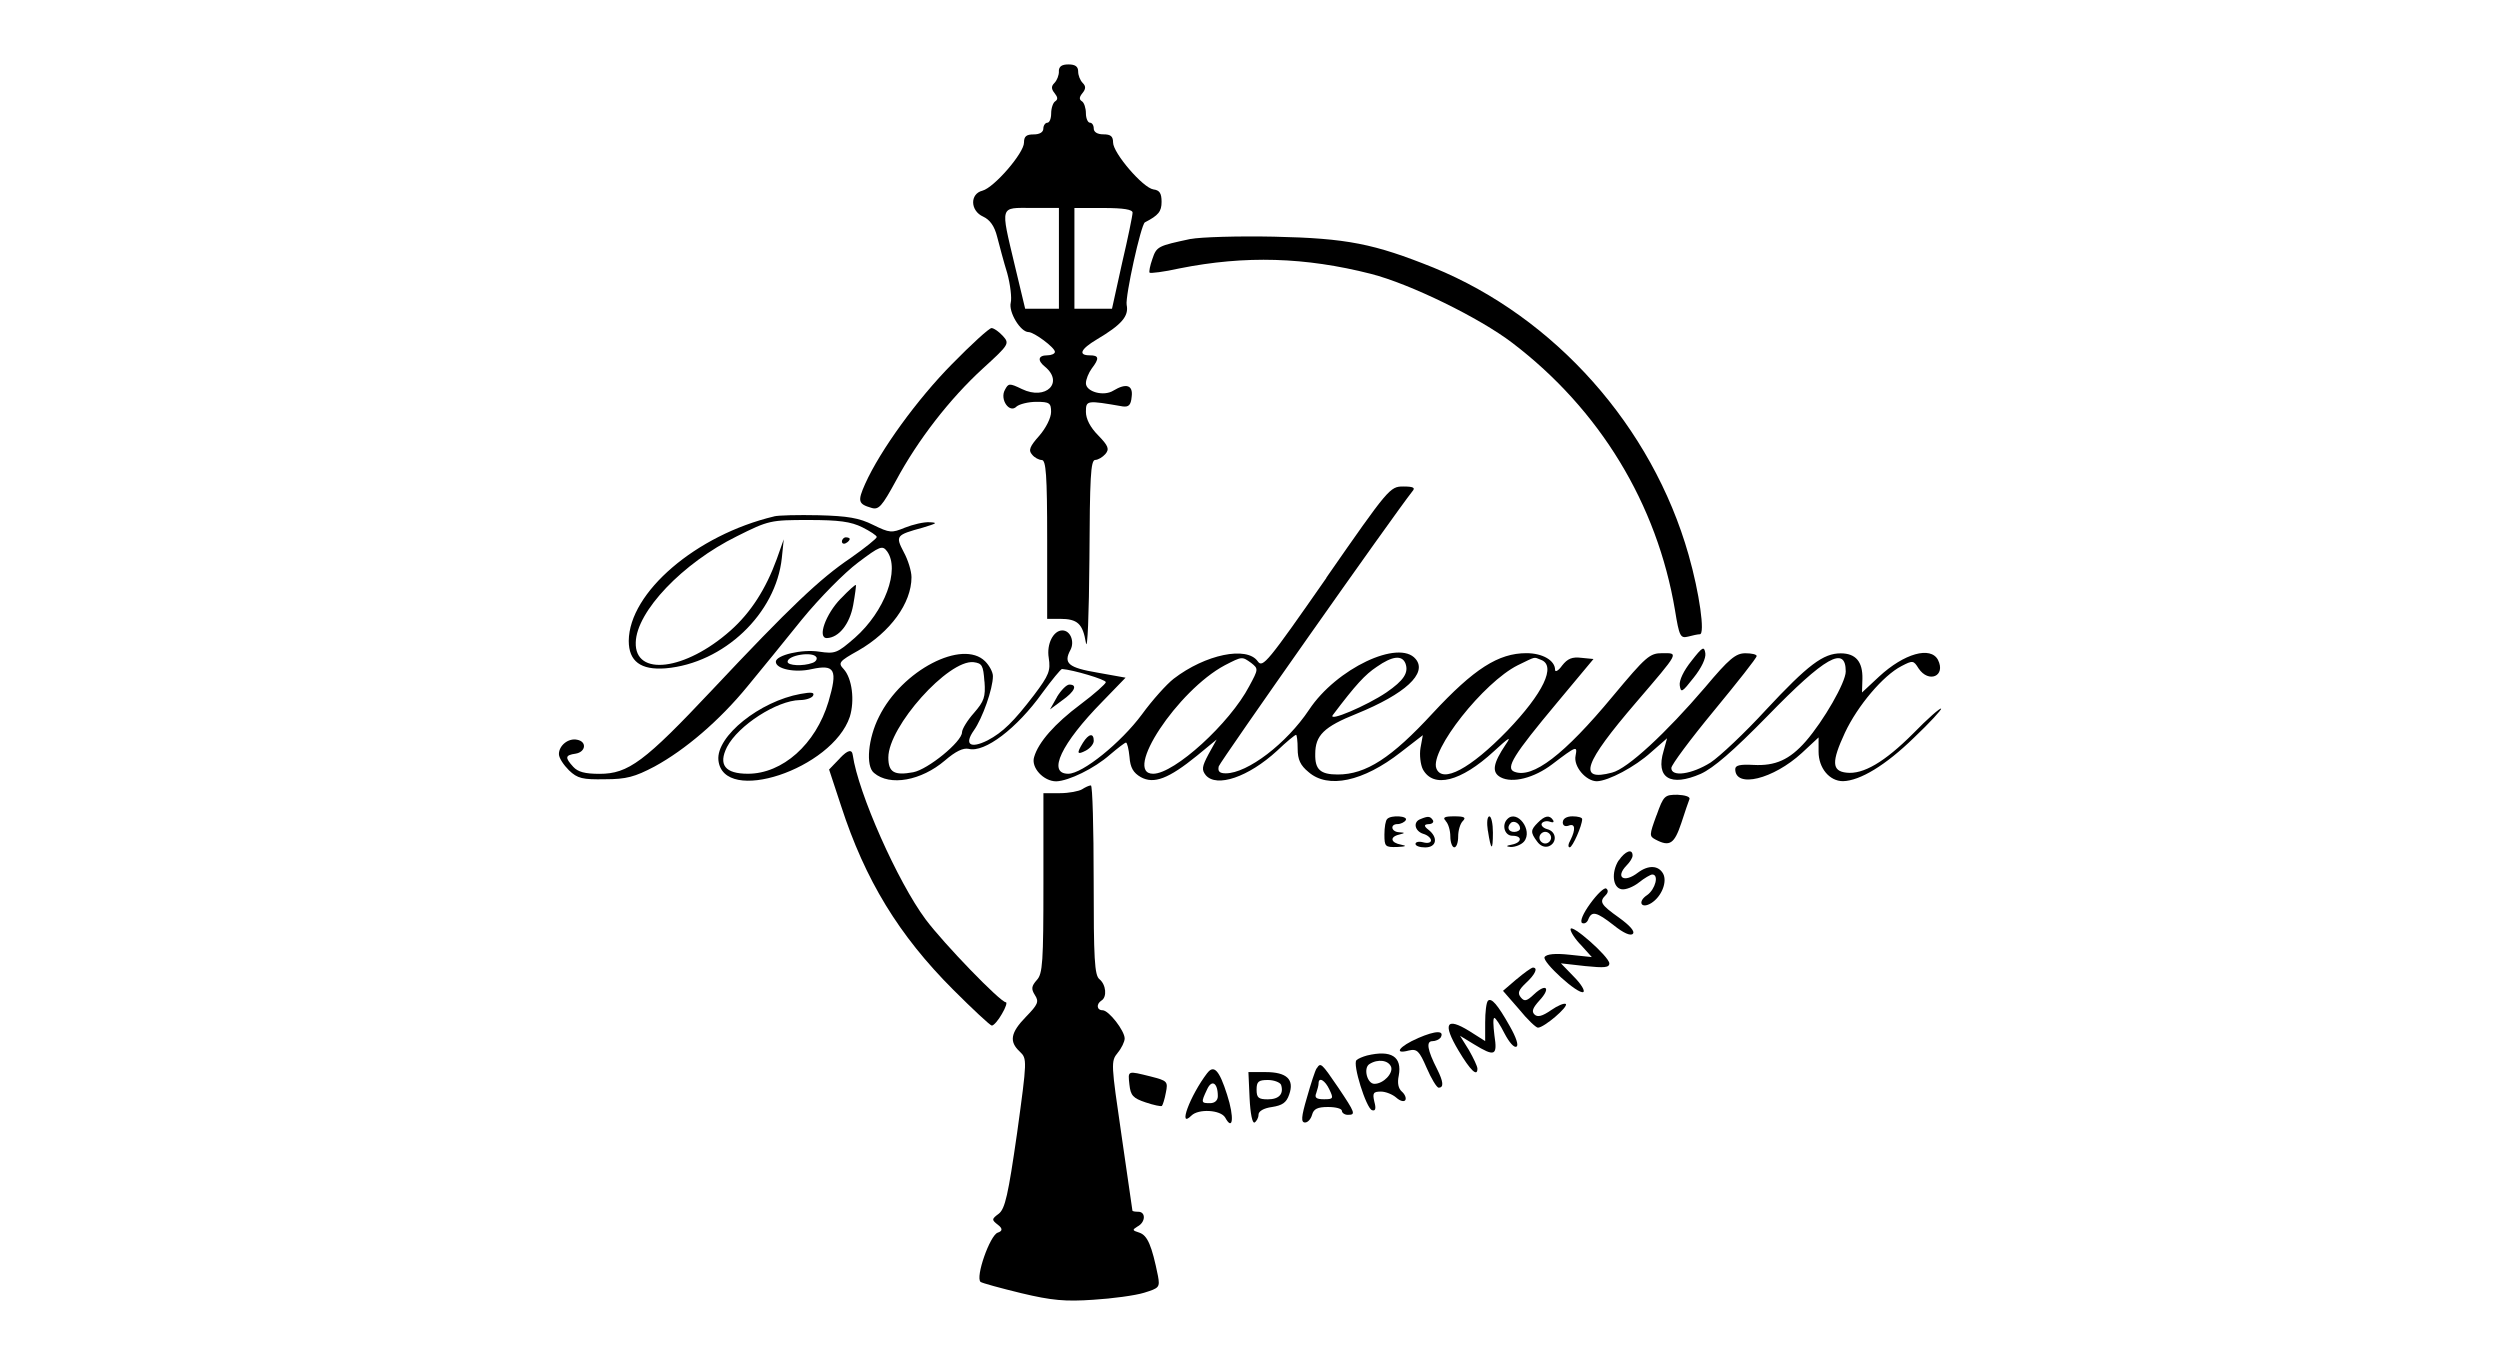 <?xml version="1.0" encoding="UTF-8"?>
<svg id="logos" xmlns="http://www.w3.org/2000/svg" viewBox="0 0 300 163.8">
  <defs>
    <style>
      .cls-1 {
        fill-rule: evenodd;
        stroke-width: 0px;
      }
    </style>
  </defs>
  <path class="cls-1" d="M127.07,8.58c0,.47-.23,1.07-.56,1.4-.37.37-.37.7.05,1.21.37.47.42.74.05.98-.23.14-.47.79-.47,1.44,0,.6-.19,1.12-.47,1.12-.23,0-.47.33-.47.7,0,.42-.42.7-1.16.7-.88,0-1.16.23-1.16.98,0,1.26-3.58,5.39-4.98,5.77-1.53.37-1.49,2.42.09,3.12.79.37,1.35,1.12,1.67,2.42.28,1.07.79,3.02,1.21,4.37.37,1.35.56,2.98.42,3.53-.28,1.12,1.16,3.53,2.14,3.53.65,0,3.16,1.86,3.16,2.37,0,.23-.42.42-.93.42-1.07,0-1.21.6-.28,1.35,2.33,1.91.14,4.09-2.74,2.7-1.53-.74-1.63-.7-2.05.09-.65,1.16.56,2.88,1.4,2,.33-.28,1.4-.56,2.37-.56,1.58,0,1.77.14,1.77,1.21,0,.7-.6,1.91-1.4,2.84-1.16,1.3-1.35,1.77-.88,2.28.28.37.84.65,1.16.65.51,0,.65,1.77.65,9.53v9.53h1.53c2.14,0,2.74.6,3.12,2.88.19,1.07.37-3.39.42-10,.05-9.81.14-11.95.7-11.95.33,0,.88-.33,1.21-.7.51-.6.37-.98-.84-2.23-.98-.98-1.49-2-1.49-2.84,0-1.4.09-1.4,4.42-.65.7.09.98-.14,1.07-1.16.19-1.4-.65-1.67-2.19-.74-1.16.74-3.3.14-3.3-.88,0-.47.33-1.26.7-1.77.93-1.21.88-1.58-.23-1.58-1.44,0-1.12-.74.84-1.91,2.98-1.77,3.86-2.79,3.58-4.14-.19-.98,1.72-9.67,2.19-9.91,1.63-.84,2-1.3,2-2.46,0-1.02-.23-1.4-.98-1.49-1.26-.19-4.84-4.37-4.84-5.63,0-.74-.28-.98-1.16-.98-.74,0-1.16-.28-1.16-.7,0-.37-.19-.7-.47-.7-.23,0-.47-.51-.47-1.12,0-.65-.23-1.3-.47-1.44-.37-.23-.33-.51.05-.98.42-.51.42-.84.05-1.21-.33-.33-.56-.93-.56-1.4,0-.6-.37-.84-1.16-.84s-1.16.23-1.16.84ZM127.07,31v6.05h-4.05l-1.26-5.26c-1.72-7.25-1.81-6.84,2.05-6.84h3.26v6.05ZM135.91,25.51c0,.33-.56,3.07-1.26,6.05l-1.21,5.49h-4.51v-12.09h3.49c2.46,0,3.49.19,3.49.56Z"/>
  <path class="cls-1" d="M142.88,28.67c-3.91.84-4.09.88-4.6,2.42-.28.79-.42,1.53-.33,1.63s1.72-.09,3.58-.51c7.91-1.58,15.11-1.35,22.97.65,4.74,1.21,13.07,5.3,16.97,8.28,10.51,8,17.39,19.35,19.53,32.09.51,3.16.65,3.39,1.58,3.16.51-.14,1.16-.28,1.4-.28.65,0-.05-4.98-1.35-9.53-4.37-15.39-16.04-28.51-30.6-34.46-7.16-2.88-10.37-3.53-19.16-3.72-4.32-.09-8.84.05-10,.28Z"/>
  <path class="cls-1" d="M114.24,43.69c-4.14,4.19-8.6,10.32-10.42,14.37-.93,2.09-.84,2.42.74,2.88.88.28,1.26-.14,2.98-3.3,2.6-4.84,6.42-9.77,10.37-13.39,3.21-2.93,3.26-3.02,2.42-3.95-.47-.51-1.07-.93-1.35-.93s-2.42,1.95-4.74,4.32Z"/>
  <path class="cls-1" d="M159.16,69.36c-7.07,10.14-7.63,10.84-8.23,10-1.3-1.86-6.28-.84-10.09,2.09-.84.65-2.56,2.56-3.81,4.28-2.51,3.39-7.12,7.12-8.84,7.12-2.56,0-.84-3.63,4.09-8.65l2.79-2.88-3.35-.6c-3.53-.6-4.14-1.12-3.26-2.74.51-.98,0-2.33-.98-2.33-1.07,0-1.91,1.63-1.63,3.3.23,1.53.05,2.05-1.77,4.46-2.42,3.16-3.72,4.46-5.58,5.44-2.05,1.02-2.84.51-1.63-1.21,1.02-1.44,2.28-4.98,2.28-6.51,0-.47-.42-1.26-.93-1.77-2.7-2.7-10,1.07-12.74,6.65-1.3,2.56-1.63,5.91-.6,6.74,1.91,1.63,5.67.93,8.51-1.49,1.3-1.12,2.19-1.53,2.84-1.4,1.91.51,5.81-2.46,8.84-6.7,1.16-1.58,2.23-2.88,2.37-2.88,1.3.09,5.26,1.26,5.26,1.58,0,.19-1.35,1.4-3.02,2.65-3.12,2.33-5.07,4.56-5.58,6.32-.42,1.26,1.12,2.93,2.65,2.93,1.49-.05,4.56-1.53,6.46-3.21.93-.79,1.77-1.44,1.91-1.44s.33.79.42,1.72c.09,1.3.47,1.91,1.35,2.42,1.58.88,3.35.19,6.74-2.56l2.37-1.95-.98,1.77c-.79,1.49-.84,1.86-.33,2.51,1.3,1.53,5.12.23,8.56-2.93,1.12-1.07,2.14-1.91,2.28-1.91.09,0,.19.74.19,1.67,0,1.3.33,2,1.3,2.79,2.33,2.05,6.56,1.16,11.07-2.37l2.65-2.05-.28,1.53c-.14.84,0,2,.28,2.56,1.26,2.33,4.56,1.49,8.51-2.14,1.81-1.67,2.19-1.91,1.44-.84-1.53,2.28-1.72,3.35-.6,3.95,1.4.74,4,.09,6.19-1.58,2.93-2.23,3.02-2.23,2.79-1.02-.28,1.3,1.26,3.07,2.56,3.07,1.4-.05,4.56-1.72,6.51-3.49l1.91-1.67-.42,1.53c-.98,3.26.84,4.32,4.46,2.74,1.53-.7,3.86-2.7,8.05-6.98,6.88-7.07,9.35-8.46,9.35-5.3,0,1.3-2.65,5.91-4.79,8.37-1.95,2.23-3.67,2.98-6.28,2.84-1.63-.09-2.19.05-2.19.51,0,2.33,4.56,1.21,8-1.95l2-1.86v1.72c0,1.95,1.3,3.53,2.93,3.53,2.05-.05,5.12-1.91,8.51-5.21,1.91-1.81,3.35-3.39,3.26-3.49-.09-.14-1.63,1.21-3.35,2.98-3.44,3.44-6,4.93-8,4.7-1.77-.19-1.81-1.3-.19-4.79,1.53-3.26,4.6-6.88,6.79-8,1.35-.7,1.44-.7,2.05.28,1.21,1.81,3.3.93,2.33-1.02-.88-1.67-4.05-.79-7.07,2l-2.05,1.91.05-1.63c.05-2.05-.79-3.07-2.6-3.07-2.09,0-3.91,1.35-8.98,6.79-2.51,2.74-5.53,5.58-6.65,6.32-2.23,1.4-4.7,1.77-4.7.65,0-.37,2.28-3.44,5.12-6.88,2.79-3.39,5.12-6.32,5.12-6.56,0-.19-.6-.33-1.35-.33-1.16,0-1.95.65-4.84,4.09-4.65,5.44-9.3,9.77-11.16,10.23-4.19,1.12-3.39-1.12,2.88-8.42,5.26-6.14,5.12-5.91,3.16-5.91-1.53,0-1.95.37-5.95,5.16-5.86,7.07-9.63,9.91-11.81,9.07-1.12-.42-.09-2.05,5.07-8.23l4.42-5.3-1.44-.14c-1.12-.14-1.67.09-2.33.93-.42.6-.84.84-.84.51,0-1.12-1.49-2-3.44-2-3.35,0-6.28,1.86-11.25,7.21-4.93,5.35-8,7.35-11.39,7.35-2.09,0-2.74-.6-2.7-2.46,0-2.23,1.02-3.26,4.98-4.84,5.81-2.37,8.51-4.84,7.07-6.56-2-2.42-9.53,1.16-12.79,6.09-2.7,4.05-7.39,7.63-10,7.63-.74,0-.98-.23-.84-.84.19-.6,20.97-30.14,23.25-33.02.37-.42.09-.56-1.12-.56-1.58,0-1.77.23-9.21,10.93ZM150.14,79.55c.88.7.88.74-.23,2.79-2.33,4.46-8.98,10.51-11.53,10.51-3.67,0,2.93-10,8.6-13.02,2.09-1.07,2.05-1.07,3.16-.28ZM168.65,79.6c.42,1.12-.19,2.05-2.28,3.49-2.33,1.58-7.12,3.63-6.42,2.7,2.74-3.63,3.86-4.84,5.26-5.77,1.86-1.3,3.02-1.44,3.44-.42ZM184.92,79.18c1.86.7.28,4-4.05,8.51-4.42,4.56-7.81,6.37-8.51,4.51-.79-2.14,5.67-10.32,9.77-12.37,2.23-1.07,1.86-1.02,2.79-.65ZM118.14,81.78c.14,1.86-.05,2.37-1.26,3.77-.79.88-1.44,1.95-1.44,2.33,0,1.12-4.09,4.46-5.86,4.79-2.28.42-2.98,0-2.98-1.77,0-3.72,7.21-11.77,10.23-11.44,1.02.14,1.16.37,1.3,2.33Z"/>
  <path class="cls-1" d="M92.89,61.97c-9.35,2.23-17.39,9.12-17.44,14.93,0,2.46,1.44,3.53,4.42,3.3,6.98-.6,13.25-6.56,13.95-13.25l.23-2.23-.84,2.37c-1.3,3.58-3.12,6.42-5.53,8.56-5.44,4.84-11.53,5.58-11.39,1.44.09-3.72,5.63-9.53,12.14-12.74,3.81-1.91,4.05-1.95,8.6-1.95,3.63,0,5.07.19,6.46.88.93.47,1.72.98,1.72,1.16s-1.4,1.3-3.12,2.51c-3.72,2.51-7.25,5.86-16.65,15.86-8.09,8.6-10.05,10.05-13.49,10.05-1.77,0-2.6-.23-3.16-.84-1.02-1.12-.98-1.4.28-1.58,1.21-.19,1.4-1.44.19-1.67-1.07-.23-2.19.7-2.19,1.72,0,.47.56,1.3,1.21,1.95,1.02.98,1.63,1.12,4.32,1.07,2.56,0,3.58-.28,5.95-1.53,3.67-2,7.77-5.49,11.16-9.63,1.49-1.81,4.42-5.39,6.51-8,2.09-2.56,5.12-5.63,6.74-6.84,2.65-2,2.93-2.09,3.49-1.35,1.58,2.19-.28,7.21-3.86,10.37-2.14,1.86-2.37,1.95-4.28,1.67-2.05-.33-5.21.42-5.21,1.21,0,.88,2.33,1.35,4.32.88,2.79-.6,3.12.09,2,3.91-1.53,5.12-5.53,8.65-9.67,8.65-2.74,0-3.58-1.07-2.51-3.21,1.35-2.6,6-5.58,8.74-5.63.7,0,1.4-.23,1.58-.51.23-.42-.19-.47-1.49-.23-4.88.88-10.14,5.07-9.86,7.95.56,5.44,13.67,1.07,15.77-5.21.6-1.95.28-4.6-.74-5.72-.7-.74-.56-.93,1.77-2.23,3.81-2.19,6.37-5.67,6.37-8.79,0-.74-.42-2.09-.93-3.02-1.02-1.95-.93-2.05,2.28-2.93,1.67-.51,1.86-.6.84-.65-.7-.05-2.05.28-2.98.65-1.58.65-1.81.65-3.81-.33-1.67-.84-3.07-1.07-6.56-1.16-2.42-.05-4.84,0-5.35.14ZM97.96,78.85c.14.23-.05.56-.47.7-1.12.42-2.98.33-2.98-.14,0-.79,3.02-1.26,3.44-.56Z"/>
  <path class="cls-1" d="M101.03,64.99c0,.23.23.33.47.19.28-.14.47-.37.47-.51,0-.09-.19-.19-.47-.19-.23,0-.47.23-.47.51Z"/>
  <path class="cls-1" d="M100.89,71.83c-1.81,1.86-2.84,4.74-1.67,4.74,1.44-.05,2.74-1.67,3.16-3.95.23-1.26.37-2.37.33-2.42-.05-.09-.88.65-1.81,1.63Z"/>
  <path class="cls-1" d="M202.97,79.32c-.93,1.16-1.49,2.33-1.4,2.93.14.93.28.84,1.67-.93.93-1.16,1.49-2.33,1.4-2.93-.14-.88-.33-.79-1.67.93Z"/>
  <path class="cls-1" d="M126.84,83.64l-.84,1.49,1.44-1.07c1.53-1.07,1.91-1.91.88-1.91-.33,0-.98.65-1.49,1.49Z"/>
  <path class="cls-1" d="M129.95,89.13c-.79,1.3-.7,1.49.37.93.51-.28.93-.79.93-1.16,0-.98-.6-.88-1.3.23Z"/>
  <path class="cls-1" d="M100.84,90.94l-1.35,1.4,1.44,4.37c2.88,8.88,6.93,15.53,13.44,22.04,2.37,2.37,4.46,4.32,4.65,4.32.23,0,.79-.65,1.21-1.4.47-.79.65-1.4.47-1.4-.65,0-7.44-7.02-9.63-9.95-3.35-4.51-8.09-15.16-8.74-19.72q-.14-1.07-1.49.33Z"/>
  <path class="cls-1" d="M129.86,94.71c-.37.23-1.58.47-2.65.47h-2v10.79c0,9.49-.09,10.88-.79,11.63-.65.74-.7,1.07-.23,1.81.51.79.37,1.12-1.07,2.6-1.86,1.91-2.05,2.98-.74,4.19.88.84.88.98-.33,9.77-1.07,7.44-1.44,9.07-2.19,9.67-.88.65-.88.74-.09,1.35q.84.65-.05.93c-.93.33-2.7,5.35-2.05,5.91.19.14,2.37.74,4.88,1.35,3.67.88,5.3,1.02,8.65.79,2.28-.14,5.02-.51,6.09-.84,1.81-.56,1.91-.65,1.67-2-.74-3.67-1.26-4.88-2.23-5.21-.88-.28-.88-.33-.23-.74.98-.51,1.02-1.77.09-1.77-.37,0-.7-.05-.7-.14,0-.05-.6-4.09-1.3-8.98-1.26-8.65-1.3-8.93-.47-9.95.47-.56.84-1.35.84-1.72,0-.93-1.91-3.39-2.65-3.39-.7,0-.79-.74-.14-1.16.7-.42.56-1.91-.23-2.56-.6-.47-.7-2.42-.7-11.91,0-6.23-.14-11.35-.33-11.35-.23,0-.7.23-1.07.47Z"/>
  <path class="cls-1" d="M198.78,97.83c-.88,2.42-.88,2.51-.09,2.93,1.67.88,2.23.51,3.07-2,.42-1.3.88-2.65.98-2.88.09-.28-.56-.47-1.44-.51-1.53,0-1.67.09-2.51,2.46Z"/>
  <path class="cls-1" d="M166.46,98.29c-.19.14-.33.98-.33,1.86,0,1.44.09,1.53,1.53,1.49,1.07-.05,1.21-.14.47-.28-1.26-.23-1.4-.93-.23-1.21.74-.19.74-.23,0-.28-.98-.05-1.12-.98-.19-.98.37,0,.84-.23.98-.47.33-.51-1.77-.65-2.23-.14Z"/>
  <path class="cls-1" d="M170.46,98.29c-.93.33-.7,1.44.33,1.77.51.14.93.51.93.79s-.42.37-.93.23-.93-.05-.93.19.51.42,1.16.42c1.4,0,1.58-1.21.37-2.14q-.79-.6,0-.65c.47,0,.7-.23.56-.47-.33-.51-.6-.51-1.49-.14Z"/>
  <path class="cls-1" d="M173.48,98.52c.33.33.56,1.16.56,1.86s.23,1.3.47,1.3c.28,0,.47-.6.47-1.3s.23-1.53.56-1.86c.42-.42.19-.56-1.02-.56s-1.44.14-1.02.56Z"/>
  <path class="cls-1" d="M178.55,99.69c.37,2.42.6,2.51.6.23,0-1.07-.19-1.95-.42-1.95-.28,0-.33.79-.19,1.72Z"/>
  <path class="cls-1" d="M180.88,98.29c-.7.7-.33,2,.6,2,1.26,0,1.16.84-.09,1.07q-1.02.19-.09.28c.56,0,1.26-.28,1.58-.65,1.12-1.35-.84-3.91-2-2.7ZM182.41,99.41c0,.23-.33.42-.7.42-.7,0-.93-.56-.42-1.07.37-.37,1.12.05,1.12.65Z"/>
  <path class="cls-1" d="M184.55,98.71c-.88.88-.93,1.16-.09,2.28.37.51.88.74,1.4.56,1.02-.42.93-1.77-.19-2.05-.51-.14-.79-.47-.65-.7s.6-.33.98-.19.51.05.37-.19c-.42-.65-.98-.56-1.81.28ZM186.13,100.52c0,.37-.33.7-.7.7s-.7-.33-.7-.7.33-.7.7-.7.7.33.7.7Z"/>
  <path class="cls-1" d="M187.53,98.66c0,.42.28.56.7.42.79-.33.88.42.23,1.72-.28.47-.33.88-.09.88.33,0,1.49-2.6,1.49-3.39,0-.19-.51-.33-1.16-.33-.7,0-1.16.28-1.16.7Z"/>
  <path class="cls-1" d="M194.22,103.27c-.88,1.44-.7,3.26.37,3.44.47.09,1.4-.28,2.05-.79.7-.56,1.44-.98,1.63-.98.84,0,.37,1.77-.6,2.46-1.21.79-.74,1.72.47.98,1.26-.79,1.95-2.56,1.44-3.53-.56-1.02-1.77-1.07-3.02-.14-1.67,1.3-2.79.6-1.35-.88.37-.37.7-.88.7-1.16,0-.88-.88-.56-1.67.6Z"/>
  <path class="cls-1" d="M190.83,108.43c-.88,1.21-1.26,2.14-.98,2.33.28.14.6-.05.74-.42.42-1.07.98-.93,3.07.7,1.16.93,2,1.3,2.28,1.02s-.33-.98-1.67-1.95c-2.23-1.58-2.37-1.91-1.58-2.7.28-.28.33-.6.05-.79-.23-.14-1.07.65-1.91,1.81Z"/>
  <path class="cls-1" d="M188.46,111.5c0,.33.56,1.21,1.3,1.95l1.26,1.4-2.65-.28c-1.72-.19-2.79-.09-3.02.28-.33.56,4.05,4.56,4.65,4.19.23-.14-.28-.98-1.16-1.86l-1.53-1.58,2.93.33c2.28.23,2.88.19,2.88-.33-.05-.84-4.65-4.88-4.65-4.09Z"/>
  <path class="cls-1" d="M181.99,117.5l-1.63,1.4,1.91,2.19c1.02,1.26,2.05,2.23,2.28,2.23.74,0,3.67-2.51,3.35-2.84-.19-.14-.98.19-1.77.74-1.07.74-1.63.88-2,.51s-.19-.79.6-1.67c1.4-1.49.84-2.14-.65-.74-.88.84-1.16.88-1.58.37s-.28-.88.6-1.72c1.16-1.07,1.49-1.86.84-1.86-.23.05-1.07.65-1.95,1.4Z"/>
  <path class="cls-1" d="M178.55,120.1c-.19.19-.33,1.35-.33,2.6v2.23l-1.91-1.21c-2.79-1.72-3.21-.88-1.3,2.33,1.44,2.42,2.28,3.21,2.28,2.19,0-.28-.47-1.26-1.02-2.23l-1.07-1.72,1.67,1.02c2.51,1.53,2.84,1.4,2.46-1.07-.14-1.16-.19-2.09,0-2.09.14,0,.7.84,1.21,1.86.56,1.07,1.16,1.77,1.44,1.58.28-.14-.05-1.12-.79-2.42-1.49-2.65-2.23-3.49-2.65-3.07Z"/>
  <path class="cls-1" d="M170.18,124.57c-2.28.98-3.02,2-1.12,1.49.98-.23,1.26.05,2.14,2.09.56,1.3,1.21,2.37,1.44,2.37.65,0,.56-.74-.19-2.23-1.16-2.28-1.35-3.35-.56-3.35.37,0,.79-.19.98-.42.51-.88-.56-.88-2.7.05Z"/>
  <path class="cls-1" d="M164.04,126.66c-.51.14-1.07.37-1.26.56-.51.42,1.16,5.77,1.86,6,.42.14.51-.19.28-1.02-.23-1.02-.14-1.21.79-1.21.56,0,1.4.33,1.86.74s.93.51,1.07.28-.05-.7-.42-1.02c-.42-.37-.56-1.02-.37-1.91.42-2.28-.88-3.12-3.81-2.42ZM166.93,128.01c.28.79-.93,2.05-2,2.05-.88,0-1.35-1.91-.6-2.37,1.02-.65,2.28-.47,2.6.33Z"/>
  <path class="cls-1" d="M158,128.19c-.19.28-.7,1.86-1.16,3.49-.7,2.37-.74,3.02-.23,3.02.33,0,.7-.42.84-.93.19-.7.65-.93,1.91-.93.93,0,1.67.19,1.67.47,0,.23.33.47.7.47.98,0,.93-.19-1.16-3.3-2-2.93-2.09-3.02-2.56-2.28ZM159.53,130.75c.51,1.07.47,1.16-.65,1.16-.93,0-1.16-.19-.93-.74.14-.42.28-.93.28-1.16,0-.84.79-.37,1.3.74Z"/>
  <path class="cls-1" d="M144.88,128.75c-2.09,2.74-3.58,6.79-1.91,5.12.84-.84,3.49-.7,4.05.23.93,1.72,1.12,0,.23-2.74-.93-2.93-1.58-3.63-2.37-2.6ZM146.14,131.54c0,.51-.37.84-.93.84-1.07,0-1.12-.05-.37-1.63.56-1.26,1.3-.84,1.3.79Z"/>
  <path class="cls-1" d="M135.53,130.15c.14,1.3.42,1.63,1.95,2.14.98.33,1.86.51,1.95.42s.33-.79.47-1.58c.28-1.35.19-1.44-1.81-1.95-2.84-.7-2.74-.74-2.56.98Z"/>
  <path class="cls-1" d="M149.95,131.77c.09,1.86.33,3.07.6,2.93.23-.14.47-.56.47-.93,0-.42.6-.79,1.63-.93,1.21-.19,1.72-.51,2.05-1.49.65-1.81-.28-2.7-2.84-2.7h-2.05l.14,3.12ZM153.72,130.15c.37,1.12-.23,1.77-1.58,1.77-1.12,0-1.35-.19-1.35-1.16s.23-1.16,1.35-1.16c.74,0,1.44.28,1.58.56Z"/>
</svg>